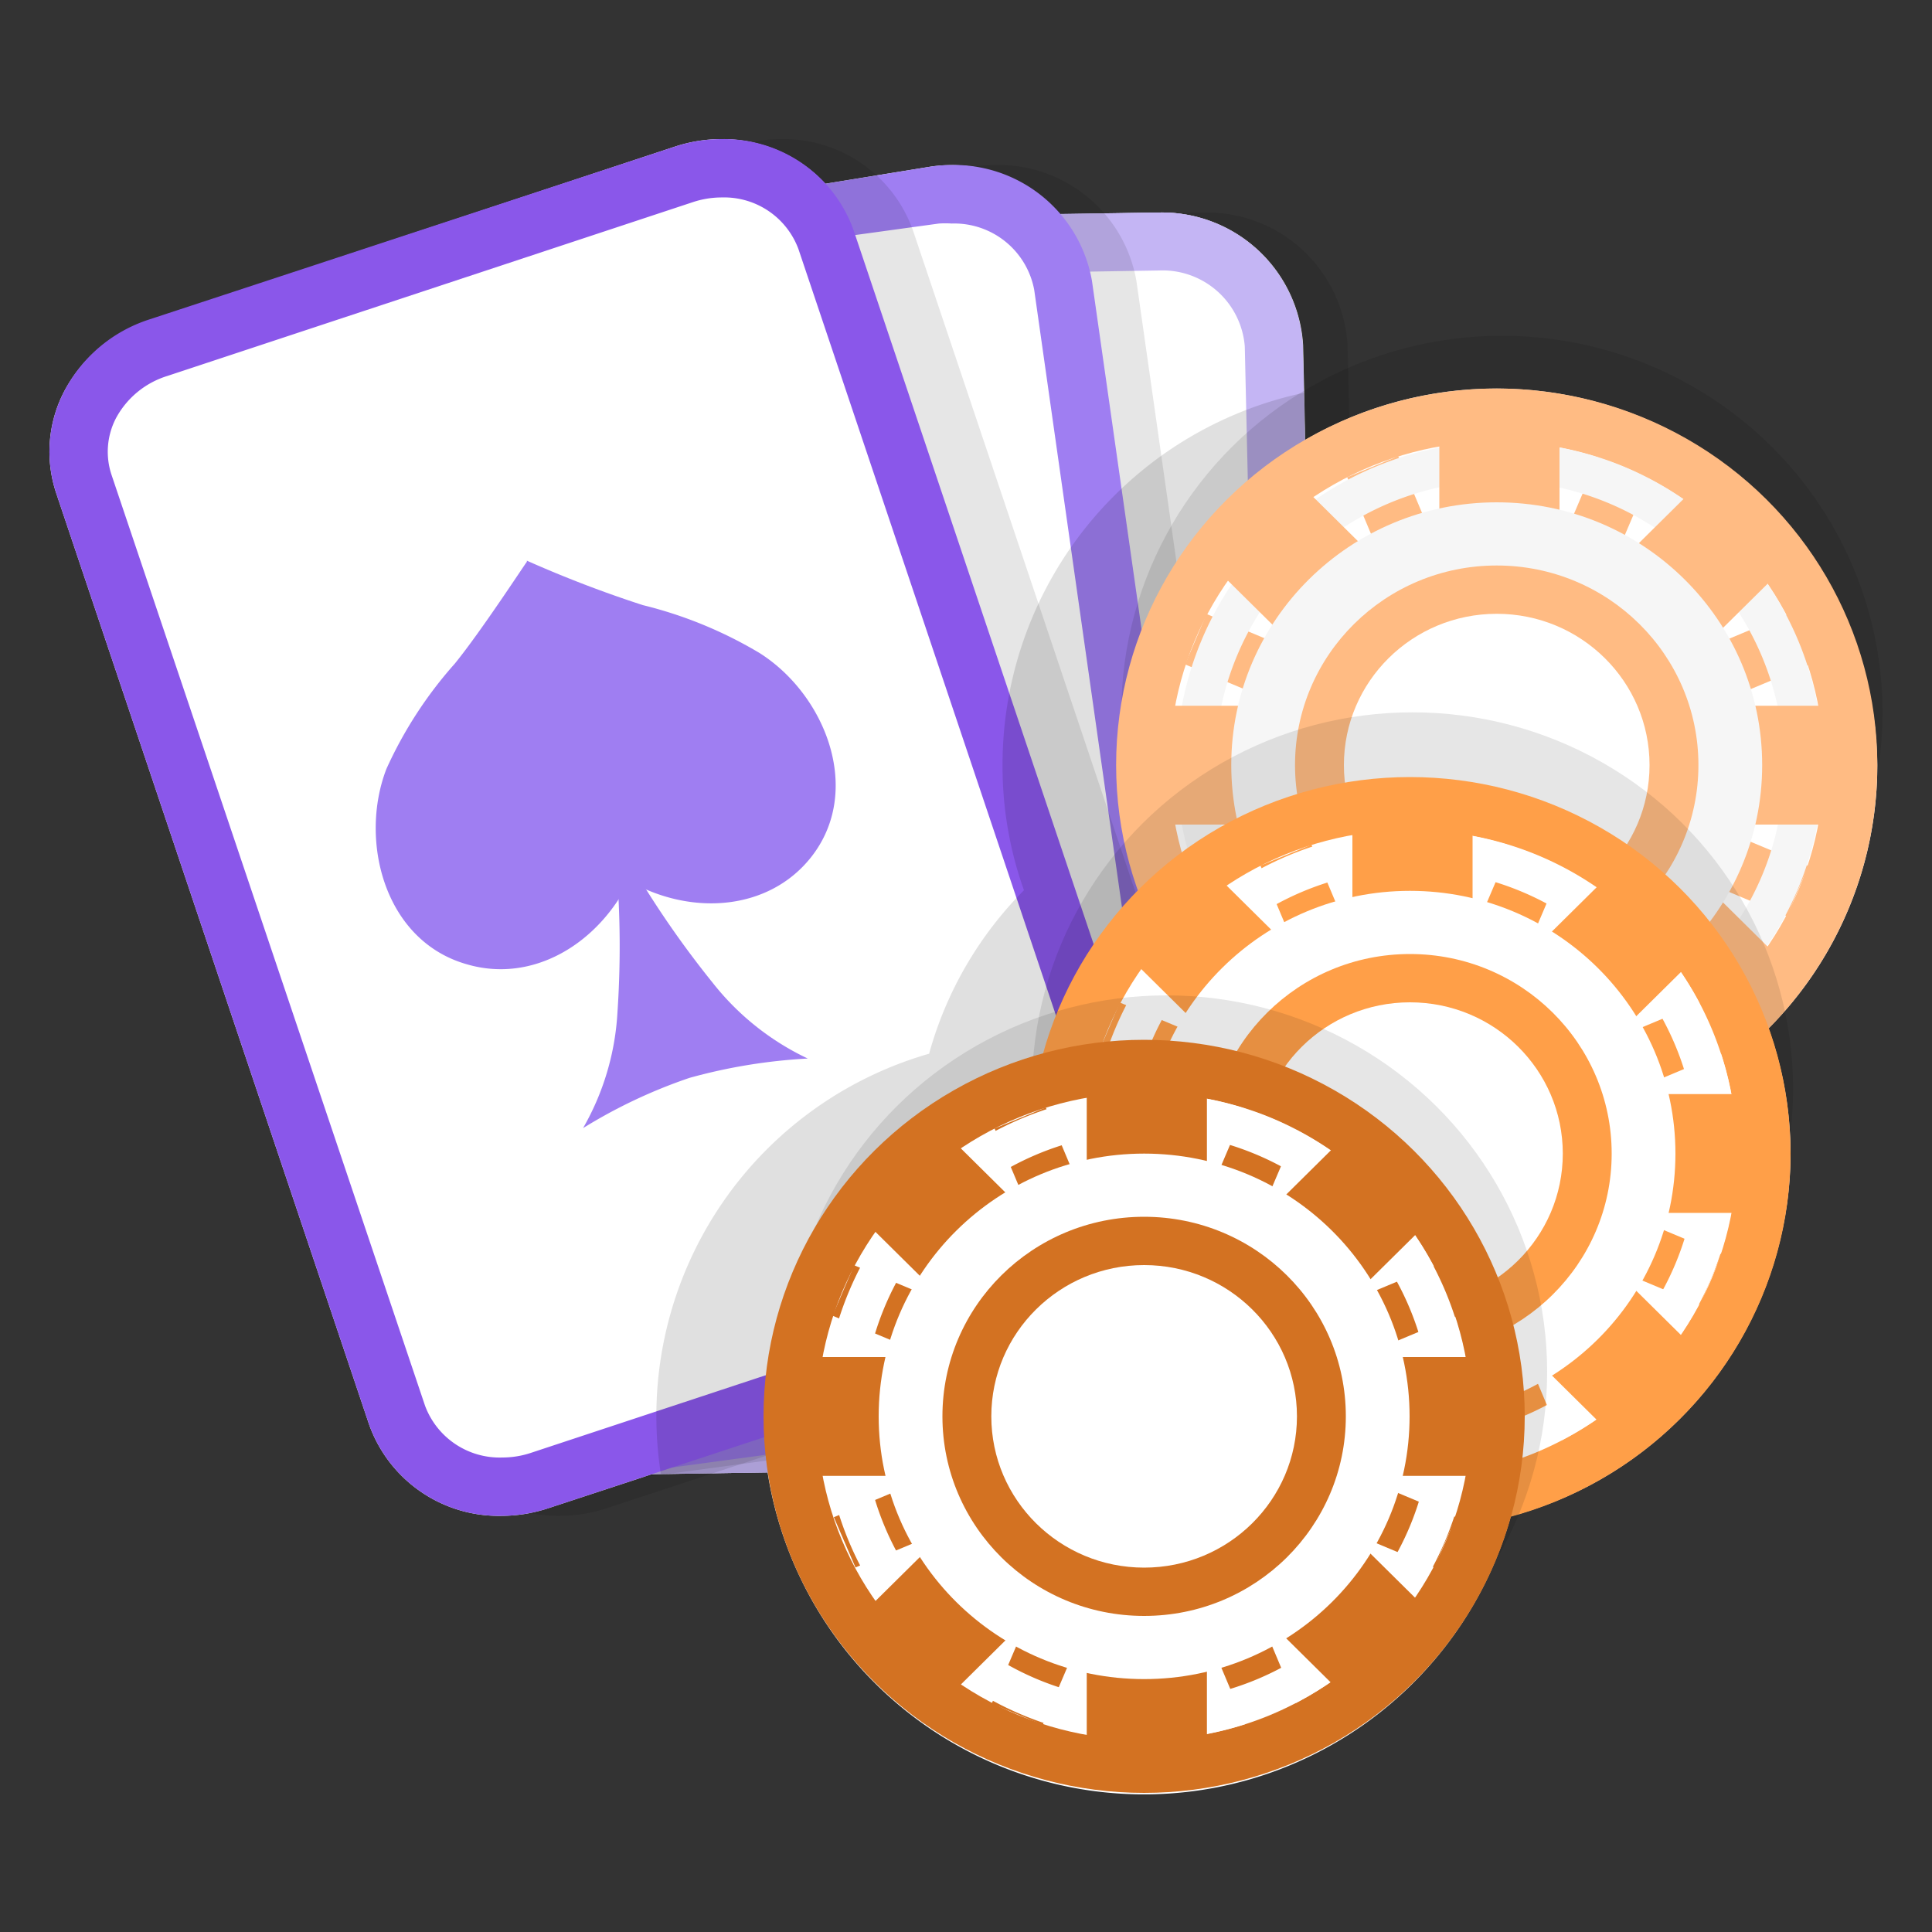 <?xml version="1.0" encoding="UTF-8"?> <svg xmlns="http://www.w3.org/2000/svg" xmlns:xlink="http://www.w3.org/1999/xlink" id="Layer_1" data-name="Layer 1" viewBox="0 0 100 100"><rect x="0" y="0" width="100" height="100" fill="#333333" stroke="none"/><defs><style>.cls-1{fill:none;}.cls-2{fill:#fff;}.cls-3{fill:#c4b5f4;}.cls-4{opacity:0.1;}.cls-5{fill:#9f7ef2;}.cls-6{fill:#8a57ea;}.cls-7{opacity:0.6;}.cls-8{clip-path:url(#clip-path);}.cls-9{opacity:0.2;}.cls-10{fill:#ffbb83;}.cls-11{fill:#f6f6f6;}.cls-12{fill:#ff9f48;}.cls-13{fill:#d37222;}</style><clipPath id="clip-path"><path class="cls-1" d="M67.45,17.87A7.31,7.31,0,0,0,60,11l-16.13.27a7.15,7.15,0,0,0-6.53-4,7.72,7.72,0,0,0-2.43.39l-27.22,9A7.58,7.58,0,0,0,3.3,20.3a6.77,6.77,0,0,0-.39,5.23L19.1,73.72a7.12,7.12,0,0,0,6.84,4.74,7.77,7.77,0,0,0,2.43-.39l5.36-1.76,27.63-.46a7.62,7.62,0,0,0,5.33-2.28,6.82,6.82,0,0,0,1.93-4.88Z"></path></clipPath></defs><path class="cls-2" d="M97.17,39.6A19.72,19.72,0,0,0,67.56,22.77l-.11-4.9A7.31,7.31,0,0,0,60,11l-5.16.09A7.44,7.44,0,0,0,48.2,8.62l-5.48.89A7.27,7.27,0,0,0,37.36,7.2a7.72,7.72,0,0,0-2.43.39l-27.22,9A7.58,7.58,0,0,0,3.3,20.3a6.77,6.77,0,0,0-.39,5.23L19.1,73.72a7.12,7.12,0,0,0,6.84,4.74,7.77,7.77,0,0,0,2.43-.39l5.36-1.76,6-.1A19.72,19.72,0,0,0,78.2,78.48,19.52,19.52,0,0,0,92.68,59.71a19.32,19.32,0,0,0-1.14-6.48A19.3,19.3,0,0,0,97.17,39.6Z"></path><path class="cls-2" d="M61.33,74.34l-28.64.47a5.75,5.75,0,0,1-6-5.42L25.5,18.57a5.68,5.68,0,0,1,5.77-5.63l28.65-.47a5.77,5.77,0,0,1,6,5.43l1.17,50.82A5.68,5.68,0,0,1,61.33,74.34Z"></path><path class="cls-3" d="M32.59,76.32a7.31,7.31,0,0,1-7.44-6.9L24,18.6a6.76,6.76,0,0,1,1.93-4.88,7.61,7.61,0,0,1,5.33-2.29L60,11a7.31,7.31,0,0,1,7.43,6.91l1.17,50.82a6.82,6.82,0,0,1-1.93,4.88,7.62,7.62,0,0,1-5.33,2.28ZM60,14l-28.72.47a4.54,4.54,0,0,0-3.2,1.36A3.77,3.77,0,0,0,27,18.53l1.17,50.82a4.26,4.26,0,0,0,4.41,4h.08l28.64-.47a4.53,4.53,0,0,0,3.2-1.36,3.75,3.75,0,0,0,1.08-2.72L64.43,17.93A4.27,4.27,0,0,0,60,14Z"></path><g class="cls-4"><path d="M63.64,74.34,35,74.81a5.75,5.75,0,0,1-6-5.42L27.8,18.57a5.69,5.69,0,0,1,5.77-5.63l28.65-.47a5.77,5.77,0,0,1,6,5.43l1.17,50.82A5.68,5.68,0,0,1,63.64,74.34Z"></path><path d="M34.89,76.32a7.29,7.29,0,0,1-7.43-6.9L26.29,18.6a6.8,6.8,0,0,1,1.93-4.88,7.63,7.63,0,0,1,5.33-2.29L62.33,11a7.29,7.29,0,0,1,7.42,6.91l1.17,50.82A6.78,6.78,0,0,1,69,73.57a7.6,7.6,0,0,1-5.33,2.28ZM62.33,14l-28.73.47a4.56,4.56,0,0,0-3.2,1.36,3.82,3.82,0,0,0-1.09,2.72l1.17,50.82a4.27,4.27,0,0,0,4.41,4H35l28.64-.47a4.52,4.52,0,0,0,3.2-1.36,3.76,3.76,0,0,0,1.09-2.72L66.73,17.93A4.26,4.26,0,0,0,62.33,14Z"></path></g><path class="cls-2" d="M61.33,74.34l-28.64.47a5.75,5.75,0,0,1-6-5.42L25.5,18.57a5.68,5.68,0,0,1,5.77-5.63l28.65-.47a5.77,5.77,0,0,1,6,5.43l1.17,50.82A5.68,5.68,0,0,1,61.33,74.34Z"></path><path class="cls-3" d="M32.59,76.32a7.31,7.31,0,0,1-7.44-6.9L24,18.6a6.76,6.76,0,0,1,1.93-4.88,7.61,7.61,0,0,1,5.33-2.29L60,11a7.31,7.31,0,0,1,7.43,6.91l1.17,50.82a6.82,6.82,0,0,1-1.93,4.88,7.62,7.62,0,0,1-5.33,2.28ZM60,14l-28.72.47a4.54,4.54,0,0,0-3.2,1.36A3.77,3.77,0,0,0,27,18.53l1.17,50.82a4.26,4.26,0,0,0,4.41,4h.08l28.64-.47a4.53,4.53,0,0,0,3.2-1.36,3.75,3.75,0,0,0,1.08-2.72L64.43,17.93A4.27,4.27,0,0,0,60,14Z"></path><g class="cls-4"><path d="M59.44,71.38,31.05,75.24a5.77,5.77,0,0,1-6.63-4.68L17.25,20.24A5.69,5.69,0,0,1,22.32,14L50.7,10.11a5.77,5.77,0,0,1,6.63,4.68L64.5,65.11A5.68,5.68,0,0,1,59.44,71.38Z"></path><path d="M30.19,76.81a7.25,7.25,0,0,1-7.26-6L15.76,20.45a6.77,6.77,0,0,1,1.33-5.08c1.19-1.57,2.67-1.81,4.67-2.08L50.5,8.62a7.56,7.56,0,0,1,1.06-.08,7.25,7.25,0,0,1,7.26,6L66,64.9A6.81,6.81,0,0,1,64.66,70a7.6,7.6,0,0,1-5,2.9L31.25,76.74A9.43,9.43,0,0,1,30.19,76.81ZM51.56,11.57a4.73,4.73,0,0,0-.65,0L22.52,15.47a4.56,4.56,0,0,0-3,1.72A3.8,3.8,0,0,0,18.75,20l7.17,50.33a4.28,4.28,0,0,0,4.92,3.39l28.39-3.86a4.52,4.52,0,0,0,3-1.72A3.79,3.79,0,0,0,63,65.33L55.83,15A4.2,4.2,0,0,0,51.56,11.57Z"></path></g><path class="cls-2" d="M57.13,71.38,28.75,75.24a5.77,5.77,0,0,1-6.63-4.68L15,20.24A5.68,5.68,0,0,1,20,14L48.4,10.11A5.77,5.77,0,0,1,55,14.79L62.2,65.11A5.68,5.68,0,0,1,57.13,71.38Z"></path><path class="cls-5" d="M27.89,76.81a7.25,7.25,0,0,1-7.26-6L13.45,20.45a6.82,6.82,0,0,1,1.34-5.08c1.18-1.57,2.66-1.81,4.67-2.08L48.2,8.62a7.45,7.45,0,0,1,1.06-.08,7.25,7.25,0,0,1,7.26,6L63.69,64.9A6.76,6.76,0,0,1,62.36,70a7.65,7.65,0,0,1-5,2.9L29,76.74A9.43,9.43,0,0,1,27.89,76.81ZM49.26,11.57a4.87,4.87,0,0,0-.66,0L20.22,15.47a4.52,4.52,0,0,0-3,1.72A3.8,3.8,0,0,0,16.44,20l7.18,50.33a4.27,4.27,0,0,0,4.92,3.39l28.39-3.86a4.56,4.56,0,0,0,3-1.72,3.79,3.79,0,0,0,.75-2.83L53.53,15A4.21,4.21,0,0,0,49.26,11.57Z"></path><g class="cls-4"><path d="M58.13,67.68,30.92,76.63a5.77,5.77,0,0,1-7.37-3.39L7.36,25.05A5.68,5.68,0,0,1,11.21,18L38.42,9a5.76,5.76,0,0,1,7.36,3.4L62,60.6A5.67,5.67,0,0,1,58.13,67.68Z"></path><path d="M29,78.46a7.12,7.12,0,0,1-6.84-4.74L5.93,25.53a6.77,6.77,0,0,1,.39-5.23,7.58,7.58,0,0,1,4.41-3.76L38,7.59a7.77,7.77,0,0,1,2.43-.39,7.11,7.11,0,0,1,6.83,4.74l16.2,48.18A6.83,6.83,0,0,1,63,65.36a7.6,7.6,0,0,1-4.42,3.76L31.39,78.07A7.77,7.77,0,0,1,29,78.46ZM40.38,10.22a4.79,4.79,0,0,0-1.49.24l-27.21,9A4.57,4.57,0,0,0,9,21.65a3.82,3.82,0,0,0-.23,2.92L25,72.76a4.1,4.1,0,0,0,4,2.68,4.79,4.79,0,0,0,1.49-.24l27.21-9A4.53,4.53,0,0,0,60.31,64a3.77,3.77,0,0,0,.23-2.92L44.35,12.9A4.09,4.09,0,0,0,40.38,10.22Z"></path></g><path class="cls-2" d="M55.11,67.68,27.9,76.63a5.77,5.77,0,0,1-7.37-3.39L4.34,25.05A5.68,5.68,0,0,1,8.18,18L35.4,9a5.76,5.76,0,0,1,7.36,3.4L59,60.6A5.67,5.67,0,0,1,55.11,67.68Z"></path><path class="cls-6" d="M25.94,78.46a7.12,7.12,0,0,1-6.84-4.74L2.91,25.53A6.77,6.77,0,0,1,3.3,20.3a7.58,7.58,0,0,1,4.41-3.76L34.93,7.59a7.72,7.72,0,0,1,2.43-.39,7.11,7.11,0,0,1,6.83,4.74l16.2,48.18a6.84,6.84,0,0,1-.4,5.24,7.58,7.58,0,0,1-4.41,3.76L28.37,78.07A7.77,7.77,0,0,1,25.94,78.46ZM37.36,10.22a4.74,4.74,0,0,0-1.49.24l-27.21,9A4.54,4.54,0,0,0,6,21.65a3.77,3.77,0,0,0-.23,2.92L22,72.76a4.12,4.12,0,0,0,4,2.68,4.68,4.68,0,0,0,1.48-.24l27.22-9A4.53,4.53,0,0,0,57.29,64a3.77,3.77,0,0,0,.23-2.92L41.33,12.9A4.1,4.1,0,0,0,37.36,10.22Z"></path><g class="cls-7"><g class="cls-8"><path class="cls-9" d="M91.29,39.6a19.7,19.7,0,0,0-39.4,0A19.11,19.11,0,0,0,53,46.08a19.28,19.28,0,0,0-4.91,8.46,19.51,19.51,0,1,0,24.2,23.94A19.52,19.52,0,0,0,86.8,59.71a19.32,19.32,0,0,0-1.14-6.48A19.3,19.3,0,0,0,91.29,39.6Z"></path></g></g><path class="cls-5" d="M36.89,50.87a50.23,50.23,0,0,1-5.16-7.78,50.58,50.58,0,0,1,.23,9.3,13.53,13.53,0,0,1-1.78,6,26.87,26.87,0,0,1,5.51-2.6,28.49,28.49,0,0,1,6.12-1A13.71,13.71,0,0,1,36.89,50.87Z"></path><path class="cls-5" d="M41.94,44.42c-2.2,2.72-6.17,3-9.38,1.18l0,0,0,0c-1.62,3.27-5,5.31-8.4,4.31C19.87,48.69,18.58,43.48,20,39.8a21.53,21.53,0,0,1,3.54-5.45c1.39-1.71,3.71-5.28,3.73-5.27l0-.06a61.22,61.22,0,0,0,6,2.3,21.94,21.94,0,0,1,6.06,2.49C42.77,36,44.7,41,41.94,44.42Z"></path><g class="cls-4"><path d="M77.74,19.19A17.68,17.68,0,1,0,95.61,36.87,17.78,17.78,0,0,0,77.74,19.19Zm0,33.48a15.81,15.81,0,1,1,16-15.8A15.88,15.88,0,0,1,77.74,52.67Z"></path><ellipse cx="77.74" cy="36.87" rx="19.7" ry="19.49"></ellipse><ellipse cx="77.74" cy="36.87" rx="16.93" ry="16.75"></ellipse><polygon points="85.62 51.77 82.98 52.86 70 21.96 72.64 20.88 85.62 51.77"></polygon><polygon points="92.83 29.05 93.94 31.66 62.8 44.69 61.68 42.08 92.83 29.05"></polygon><polygon points="72.48 52.83 69.85 51.73 83 20.91 85.63 22 72.48 52.83"></polygon><polygon points="93.87 42.08 92.76 44.69 61.61 31.65 62.73 29.05 93.87 42.08"></polygon><path d="M77.73,53.62A16.74,16.74,0,1,1,94.64,36.88,16.85,16.85,0,0,1,77.73,53.62Zm0-31.47A14.73,14.73,0,1,0,92.62,36.88,14.83,14.83,0,0,0,77.73,22.15Z"></path><polygon points="67.08 51.9 62.68 47.55 88.68 21.84 93.07 26.18 67.08 51.9"></polygon><rect x="58.8" y="33.79" width="37.46" height="6.15"></rect><polygon points="62.68 26.18 67.08 21.84 93.07 47.55 88.68 51.9 62.68 26.18"></polygon><rect x="74.77" y="18.68" width="6.22" height="36.37"></rect><ellipse cx="77.74" cy="36.87" rx="13.74" ry="13.6"></ellipse><ellipse cx="77.74" cy="36.87" rx="10.44" ry="10.33"></ellipse><ellipse cx="77.74" cy="36.87" rx="7.91" ry="7.83"></ellipse></g><path class="cls-2" d="M77.47,21.93A17.67,17.67,0,1,0,95.34,39.6,17.76,17.76,0,0,0,77.47,21.93Zm0,33.48a15.81,15.81,0,1,1,16-15.81A15.89,15.89,0,0,1,77.47,55.41Z"></path><ellipse class="cls-10" cx="77.47" cy="39.6" rx="19.7" ry="19.49"></ellipse><ellipse class="cls-2" cx="77.47" cy="39.6" rx="16.93" ry="16.75"></ellipse><polygon class="cls-10" points="85.35 54.51 82.71 55.59 69.73 24.7 72.37 23.61 85.35 54.51"></polygon><polygon class="cls-10" points="92.56 31.78 93.67 34.39 62.52 47.42 61.41 44.81 92.56 31.78"></polygon><polygon class="cls-10" points="72.22 55.56 69.58 54.46 82.73 23.64 85.36 24.74 72.22 55.56"></polygon><polygon class="cls-10" points="93.6 44.82 92.49 47.42 61.34 34.39 62.45 31.78 93.6 44.82"></polygon><path class="cls-11" d="M77.46,56.35A16.74,16.74,0,1,1,94.37,39.61,16.85,16.85,0,0,1,77.46,56.35Zm0-31.46A14.73,14.73,0,1,0,92.35,39.61,14.82,14.82,0,0,0,77.46,24.89Z"></path><polygon class="cls-10" points="66.81 54.63 62.41 50.29 88.41 24.57 92.8 28.92 66.81 54.63"></polygon><rect class="cls-10" x="58.53" y="36.53" width="37.46" height="6.15"></rect><polygon class="cls-10" points="62.41 28.92 66.81 24.57 92.8 50.29 88.41 54.63 62.41 28.92"></polygon><rect class="cls-10" x="74.5" y="21.42" width="6.22" height="36.37"></rect><ellipse class="cls-11" cx="77.47" cy="39.6" rx="13.74" ry="13.6"></ellipse><ellipse class="cls-10" cx="77.47" cy="39.6" rx="10.44" ry="10.33"></ellipse><ellipse class="cls-2" cx="77.47" cy="39.6" rx="7.91" ry="7.83"></ellipse><g class="cls-4"><path d="M73.11,38.68A17.68,17.68,0,1,0,91,56.36,17.78,17.78,0,0,0,73.11,38.68Zm0,33.48a15.81,15.81,0,1,1,16-15.8A15.88,15.88,0,0,1,73.11,72.16Z"></path><ellipse cx="73.11" cy="56.36" rx="19.7" ry="19.49"></ellipse><ellipse cx="73.11" cy="56.36" rx="16.93" ry="16.75"></ellipse><polygon points="80.99 71.26 78.35 72.35 65.37 41.45 68.01 40.37 80.99 71.26"></polygon><polygon points="88.2 48.54 89.31 51.15 58.16 64.17 57.05 61.57 88.2 48.54"></polygon><polygon points="67.86 72.32 65.22 71.22 78.37 40.4 81 41.49 67.86 72.32"></polygon><polygon points="89.24 61.57 88.13 64.18 56.98 51.14 58.09 48.54 89.24 61.57"></polygon><path d="M73.1,73.11A16.74,16.74,0,1,1,90,56.37,16.85,16.85,0,0,1,73.1,73.11Zm0-31.47A14.73,14.73,0,1,0,88,56.37,14.83,14.83,0,0,0,73.1,41.64Z"></path><polygon points="62.45 71.39 58.05 67.04 84.05 41.33 88.44 45.67 62.45 71.39"></polygon><rect x="54.17" y="53.28" width="37.46" height="6.15"></rect><polygon points="58.05 45.67 62.45 41.33 88.44 67.04 84.05 71.39 58.05 45.67"></polygon><rect x="70.14" y="38.17" width="6.22" height="36.37"></rect><ellipse cx="73.11" cy="56.36" rx="13.74" ry="13.6"></ellipse><ellipse cx="73.11" cy="56.36" rx="10.44" ry="10.33"></ellipse><ellipse cx="73.11" cy="56.36" rx="7.91" ry="7.83"></ellipse></g><path class="cls-2" d="M73,42A17.68,17.68,0,1,0,90.84,59.71,17.78,17.78,0,0,0,73,42Zm0,33.48a15.81,15.81,0,1,1,16-15.8A15.89,15.89,0,0,1,73,75.51Z"></path><ellipse class="cls-12" cx="72.98" cy="59.71" rx="19.7" ry="19.49"></ellipse><ellipse class="cls-2" cx="72.98" cy="59.71" rx="16.93" ry="16.75"></ellipse><polygon class="cls-12" points="80.86 74.61 78.22 75.7 65.24 44.8 67.88 43.72 80.86 74.61"></polygon><polygon class="cls-12" points="88.06 51.89 89.18 54.49 58.03 67.52 56.92 64.92 88.06 51.89"></polygon><polygon class="cls-12" points="67.72 75.67 65.08 74.57 78.23 43.74 80.87 44.84 67.72 75.67"></polygon><polygon class="cls-12" points="89.11 64.92 87.99 67.53 56.85 54.49 57.96 51.89 89.11 64.92"></polygon><path class="cls-2" d="M73,76.46a16.74,16.74,0,1,1,16.9-16.74A16.84,16.84,0,0,1,73,76.46ZM73,45A14.73,14.73,0,1,0,87.86,59.72,14.83,14.83,0,0,0,73,45Z"></path><polygon class="cls-12" points="62.31 74.74 57.92 70.39 83.91 44.67 88.31 49.02 62.31 74.74"></polygon><rect class="cls-12" x="54.03" y="56.63" width="37.46" height="6.15"></rect><polygon class="cls-12" points="57.92 49.02 62.31 44.67 88.31 70.39 83.91 74.74 57.92 49.02"></polygon><rect class="cls-12" x="70" y="41.52" width="6.22" height="36.37"></rect><ellipse class="cls-2" cx="72.98" cy="59.71" rx="13.74" ry="13.6"></ellipse><ellipse class="cls-12" cx="72.98" cy="59.71" rx="10.44" ry="10.33"></ellipse><ellipse class="cls-2" cx="72.98" cy="59.71" rx="7.91" ry="7.83"></ellipse><g class="cls-4"><path d="M60.38,53.34A17.67,17.67,0,1,0,78.24,71,17.77,17.77,0,0,0,60.38,53.34Zm0,33.48A15.81,15.81,0,1,1,76.35,71,15.89,15.89,0,0,1,60.38,86.82Z"></path><ellipse cx="60.38" cy="71.01" rx="19.7" ry="19.49"></ellipse><ellipse cx="60.38" cy="71.01" rx="16.93" ry="16.75"></ellipse><polygon points="68.26 85.92 65.62 87 52.64 56.11 55.28 55.02 68.26 85.92"></polygon><polygon points="75.47 63.19 76.58 65.8 45.43 78.83 44.32 76.22 75.47 63.19"></polygon><polygon points="55.12 86.97 52.48 85.87 65.63 55.05 68.27 56.15 55.12 86.97"></polygon><polygon points="76.51 76.23 75.39 78.83 44.25 65.8 45.36 63.19 76.51 76.23"></polygon><path d="M60.37,87.76A16.74,16.74,0,1,1,77.27,71,16.84,16.84,0,0,1,60.37,87.76Zm0-31.46A14.73,14.73,0,1,0,75.26,71,14.82,14.82,0,0,0,60.37,56.3Z"></path><polygon points="49.71 86.04 45.32 81.69 71.31 55.98 75.71 60.33 49.71 86.04"></polygon><rect x="41.43" y="67.94" width="37.46" height="6.15"></rect><polygon points="45.32 60.33 49.71 55.98 75.71 81.69 71.31 86.04 45.32 60.33"></polygon><rect x="57.4" y="52.83" width="6.22" height="36.37"></rect><ellipse cx="60.38" cy="71.01" rx="13.74" ry="13.6"></ellipse><ellipse cx="60.38" cy="71.01" rx="10.44" ry="10.33"></ellipse><ellipse cx="60.38" cy="71.01" rx="7.91" ry="7.83"></ellipse></g><path class="cls-2" d="M59.22,55.64A17.68,17.68,0,1,0,77.09,73.31,17.77,17.77,0,0,0,59.22,55.64Zm0,33.48a15.81,15.81,0,1,1,16-15.81A15.89,15.89,0,0,1,59.22,89.12Z"></path><ellipse class="cls-13" cx="59.22" cy="73.31" rx="19.7" ry="19.49"></ellipse><ellipse class="cls-2" cx="59.22" cy="73.31" rx="16.93" ry="16.75"></ellipse><polygon class="cls-13" points="67.11 88.22 64.47 89.3 51.48 58.41 54.13 57.32 67.11 88.22"></polygon><polygon class="cls-13" points="74.31 65.5 75.43 68.1 44.28 81.13 43.16 78.53 74.31 65.5"></polygon><polygon class="cls-13" points="53.97 89.28 51.33 88.18 64.48 57.35 67.12 58.45 53.97 89.28"></polygon><polygon class="cls-13" points="75.36 78.53 74.24 81.13 43.09 68.1 44.21 65.49 75.36 78.53"></polygon><path class="cls-2" d="M59.21,90.06A16.74,16.74,0,1,1,76.12,73.32,16.84,16.84,0,0,1,59.21,90.06Zm0-31.46a14.73,14.73,0,1,0,14.9,14.72A14.83,14.83,0,0,0,59.21,58.6Z"></path><polygon class="cls-13" points="48.56 88.35 44.17 84 70.16 58.28 74.56 62.63 48.56 88.35"></polygon><rect class="cls-13" x="40.28" y="70.24" width="37.46" height="6.15"></rect><polygon class="cls-13" points="44.17 62.63 48.56 58.28 74.56 84 70.16 88.35 44.17 62.63"></polygon><rect class="cls-13" x="56.25" y="55.13" width="6.22" height="36.37"></rect><ellipse class="cls-2" cx="59.22" cy="73.31" rx="13.74" ry="13.6"></ellipse><ellipse class="cls-13" cx="59.22" cy="73.31" rx="10.44" ry="10.33"></ellipse><ellipse class="cls-2" cx="59.22" cy="73.31" rx="7.91" ry="7.83"></ellipse></svg> 